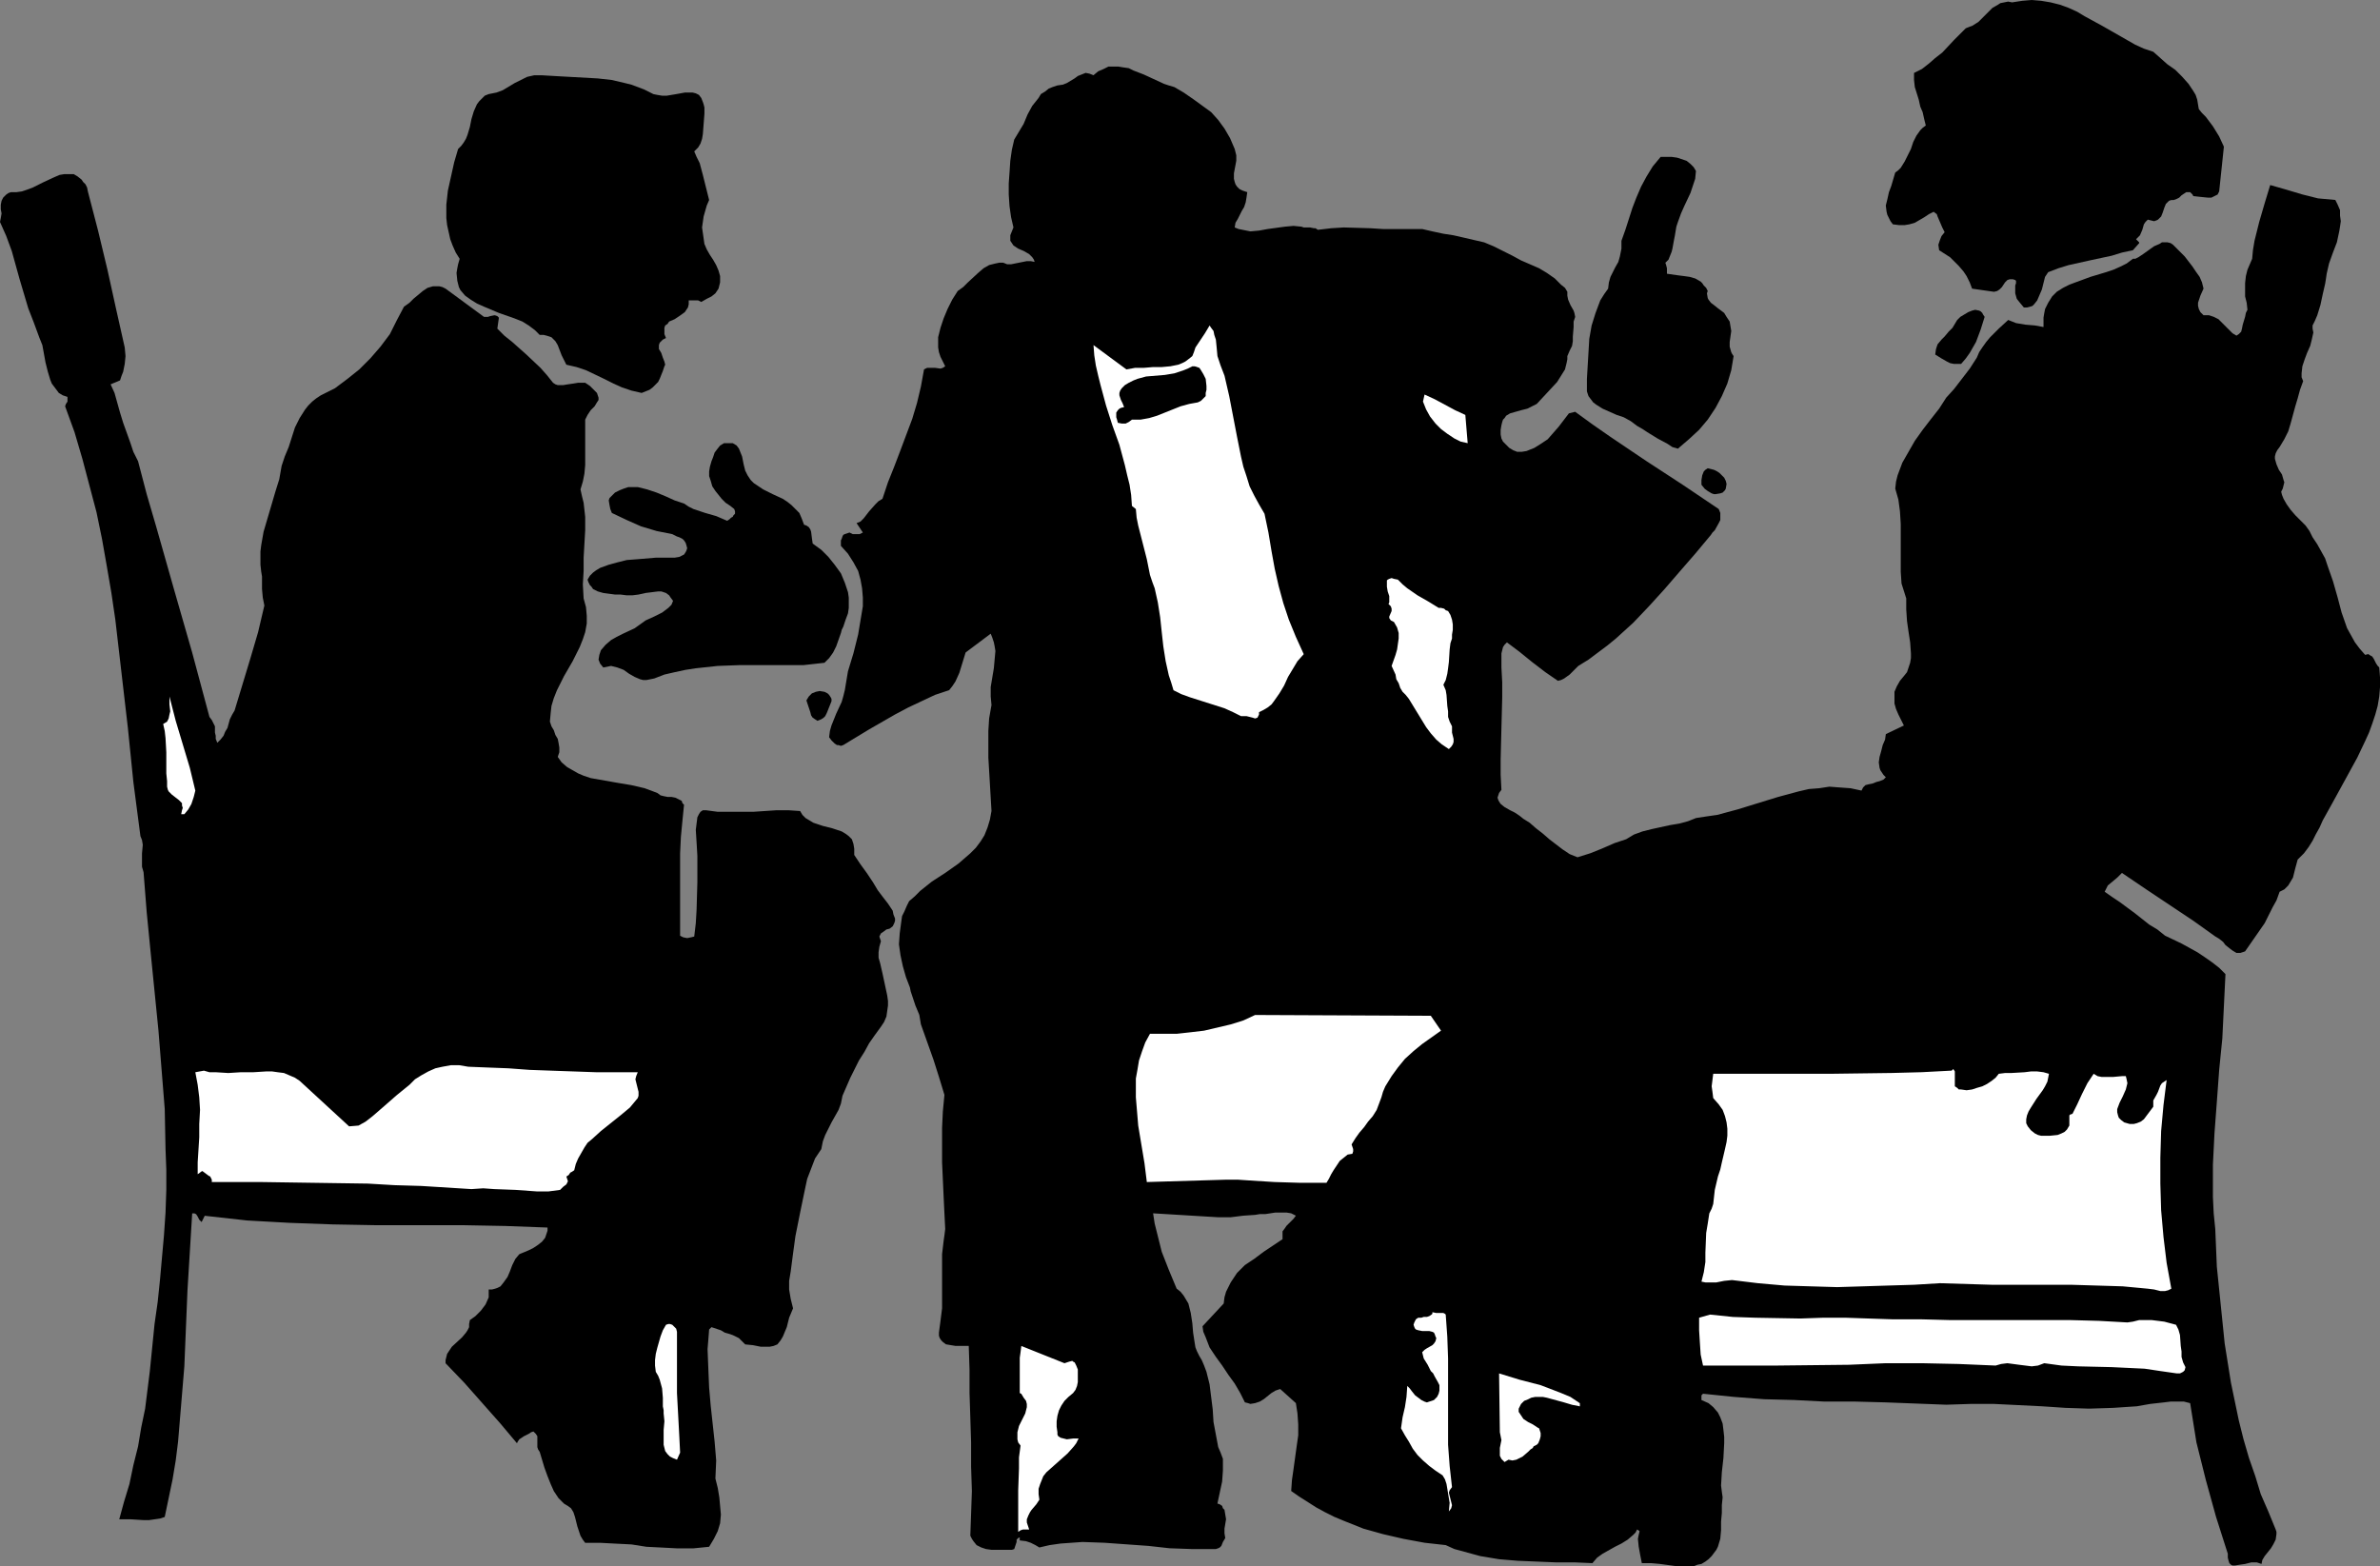 <?xml version="1.0" encoding="UTF-8" standalone="no"?>
<svg
   version="1.0"
   width="129.724mm"
   height="85.378mm"
   id="svg22"
   sodipodi:docname="Men Talking.wmf"
   xmlns:inkscape="http://www.inkscape.org/namespaces/inkscape"
   xmlns:sodipodi="http://sodipodi.sourceforge.net/DTD/sodipodi-0.dtd"
   xmlns="http://www.w3.org/2000/svg"
   xmlns:svg="http://www.w3.org/2000/svg">
  <rect width="100%" height="100%" fill="#808080" stroke="none"/>
  <sodipodi:namedview
     id="namedview22"
     pagecolor="#ffffff"
     bordercolor="#000000"
     borderopacity="0.25"
     inkscape:showpageshadow="2"
     inkscape:pageopacity="0.0"
     inkscape:pagecheckerboard="0"
     inkscape:deskcolor="#d1d1d1"
     inkscape:document-units="mm" />
  <defs
     id="defs1">
    <pattern
       id="WMFhbasepattern"
       patternUnits="userSpaceOnUse"
       width="6"
       height="6"
       x="0"
       y="0" />
  </defs>
  <path
     style="fill:#000000;fill-opacity:1;fill-rule:evenodd;stroke:none"
     d="m 443.591,10.665 2.909,2.585 1.616,1.131 1.454,1.454 1.293,1.454 0.97,1.454 0.485,0.808 0.323,0.97 0.162,0.97 0.162,0.97 0.646,0.808 0.808,0.808 1.454,1.939 1.293,2.101 0.97,2.101 -0.97,9.21 -0.323,0.646 -0.646,0.323 -0.646,0.323 h -0.646 l -1.616,-0.162 -1.454,-0.162 -0.162,-0.323 -0.323,-0.323 -0.162,-0.162 h -0.323 -0.485 l -0.485,0.323 -0.485,0.323 -0.485,0.485 -0.646,0.323 -0.485,0.162 h -0.485 l -0.485,0.162 -0.323,0.323 -0.323,0.323 -0.323,0.808 -0.162,0.485 -0.162,0.485 -0.323,0.808 -0.323,0.323 -0.323,0.323 -0.323,0.162 -0.485,0.162 -0.646,-0.162 -0.646,-0.162 -0.485,0.485 -0.323,0.485 -0.323,1.131 -0.485,1.131 -0.323,0.323 -0.485,0.485 0.162,0.162 0.323,0.323 0.162,0.162 v 0.162 l -1.293,1.454 -2.262,0.485 -2.101,0.646 -4.525,0.97 -4.363,0.97 -2.101,0.646 -2.101,0.808 -0.646,0.97 -0.323,1.293 -0.323,1.293 -0.485,1.131 -0.485,1.131 -0.646,0.808 -0.323,0.323 -0.485,0.162 -0.646,0.162 h -0.646 l -0.808,-0.97 -0.646,-0.808 -0.323,-1.131 v -0.97 -0.323 -0.323 l 0.162,-0.485 v -0.323 -0.162 l -0.162,-0.162 -0.485,-0.162 h -0.646 l -0.485,0.162 -0.485,0.485 -0.646,0.97 -0.485,0.485 -0.485,0.323 -0.646,0.162 -4.525,-0.646 -0.485,-1.293 -0.646,-1.293 -0.646,-0.97 -0.97,-1.131 -0.808,-0.808 -0.97,-0.97 -2.262,-1.454 -0.162,-1.131 0.323,-0.97 0.323,-0.808 0.646,-0.808 -0.485,-0.97 -0.485,-1.131 -0.485,-1.131 -0.162,-0.485 -0.646,-0.485 -0.97,0.485 -0.97,0.646 -1.939,1.131 -1.131,0.323 -0.97,0.162 h -1.131 l -1.293,-0.162 -0.485,-0.646 -0.323,-0.646 -0.323,-0.646 -0.162,-0.646 -0.162,-1.293 0.323,-1.293 0.323,-1.454 0.485,-1.293 0.808,-2.747 0.646,-0.485 0.485,-0.485 0.808,-1.293 0.646,-1.293 0.646,-1.293 0.485,-1.454 0.646,-1.293 0.808,-1.131 0.485,-0.485 0.646,-0.485 -0.323,-1.293 -0.323,-1.454 -0.485,-1.131 -0.323,-1.454 -0.808,-2.585 -0.162,-1.454 v -1.454 l 1.616,-0.808 1.454,-1.131 1.293,-1.131 1.454,-1.131 2.424,-2.585 2.424,-2.424 0.808,-0.323 0.485,-0.162 1.293,-0.808 0.97,-0.97 0.97,-0.97 0.97,-0.97 1.131,-0.646 0.485,-0.323 0.808,-0.162 0.808,-0.162 0.808,0.162 2.101,-0.323 L 418.544,0 l 1.939,0.162 1.939,0.323 1.939,0.485 1.778,0.646 1.778,0.808 1.616,0.97 3.555,1.939 3.394,1.939 3.394,1.939 1.778,0.808 z"
     id="path1" />
  <path
     style="fill:#000000;fill-opacity:1;fill-rule:evenodd;stroke:none"
     d="m 241.915,17.936 1.939,1.131 2.101,1.454 1.778,1.293 1.778,1.293 1.454,1.616 1.293,1.777 1.131,1.939 0.485,1.131 0.485,1.131 0.162,0.646 0.162,0.646 v 1.131 l -0.485,2.585 v 1.131 l 0.162,0.646 0.162,0.485 0.323,0.485 0.485,0.485 0.646,0.323 0.97,0.323 -0.162,1.131 -0.162,0.97 -0.323,0.97 -0.485,0.808 -0.808,1.616 -0.485,0.808 -0.162,0.97 0.808,0.323 0.808,0.162 1.616,0.323 1.778,-0.162 1.778,-0.323 3.555,-0.485 1.778,-0.162 1.616,0.162 0.485,0.162 h 0.323 0.97 l 0.808,0.162 h 0.323 l 0.485,0.323 2.747,-0.323 2.586,-0.162 5.494,0.162 2.586,0.162 h 5.333 2.747 l 2.101,0.485 2.262,0.485 2.101,0.323 2.101,0.485 2.101,0.485 2.101,0.485 1.939,0.808 1.939,0.97 1.939,0.97 1.778,0.97 3.717,1.616 1.616,0.97 1.616,1.131 1.293,1.293 0.808,0.646 0.485,0.808 v 0.808 l 0.162,0.808 0.485,1.131 0.646,1.131 0.162,0.485 0.162,0.808 -0.323,0.97 v 1.131 l -0.162,1.939 v 0.97 l -0.162,0.97 -0.485,0.97 -0.485,1.131 v 0.646 l -0.162,0.808 -0.323,1.293 -0.808,1.293 -0.808,1.293 -2.101,2.262 -2.101,2.262 -0.97,0.485 -0.97,0.485 -1.293,0.323 -1.131,0.323 -1.131,0.323 -0.808,0.485 -0.323,0.485 -0.323,0.323 -0.162,0.485 -0.162,0.646 -0.162,0.97 v 0.97 l 0.162,0.808 0.323,0.646 0.646,0.646 0.646,0.646 0.808,0.485 0.808,0.323 h 0.97 l 0.97,-0.162 0.808,-0.323 0.808,-0.323 1.293,-0.808 1.454,-0.97 1.131,-1.293 1.131,-1.293 2.101,-2.747 1.293,-0.323 3.555,2.585 3.717,2.585 7.434,5.009 3.717,2.424 3.717,2.424 7.434,5.009 0.323,0.808 v 0.646 0.808 l -0.323,0.646 -0.808,1.454 -0.485,0.485 -0.323,0.485 -3.232,3.878 -3.232,3.717 -3.07,3.555 -3.232,3.555 -3.232,3.393 -3.555,3.232 -1.778,1.454 -1.939,1.454 -1.939,1.454 -2.101,1.293 -0.808,0.808 -0.97,0.97 -1.131,0.808 -0.646,0.323 -0.646,0.162 -2.586,-1.777 -2.747,-2.101 -2.586,-2.101 -2.586,-1.939 -0.485,0.485 -0.323,0.485 -0.162,0.646 -0.162,0.646 v 1.454 1.454 l 0.162,3.07 v 3.07 l -0.162,6.302 -0.162,6.463 v 3.232 l 0.162,3.07 -0.485,0.646 -0.162,0.485 -0.162,0.485 0.162,0.485 0.162,0.323 0.323,0.485 0.808,0.646 1.131,0.646 0.97,0.485 0.97,0.646 0.808,0.646 1.293,0.808 1.293,1.131 1.454,1.131 1.293,1.131 2.747,2.101 1.454,0.97 1.616,0.646 2.586,-0.808 2.424,-0.97 2.586,-1.131 2.424,-0.808 0.808,-0.485 0.808,-0.485 1.778,-0.646 1.939,-0.485 3.717,-0.808 1.939,-0.323 1.778,-0.485 1.616,-0.646 2.101,-0.323 2.262,-0.323 4.202,-1.131 4.202,-1.293 4.202,-1.293 4.202,-1.131 2.101,-0.485 2.101,-0.162 2.101,-0.323 2.101,0.162 2.262,0.162 2.262,0.485 0.323,-0.646 0.485,-0.485 0.646,-0.162 0.808,-0.162 0.808,-0.323 0.646,-0.162 0.808,-0.323 0.485,-0.485 -0.485,-0.485 -0.323,-0.485 -0.323,-0.485 -0.162,-0.485 -0.162,-1.131 0.162,-1.131 0.323,-1.131 0.323,-1.293 0.485,-1.131 0.162,-1.131 3.717,-1.777 -1.131,-2.262 -0.485,-1.131 -0.323,-1.131 v -1.293 -1.131 l 0.485,-1.131 0.646,-1.131 0.808,-0.97 0.646,-0.808 0.323,-0.97 0.323,-0.97 0.162,-0.97 v -0.97 l -0.162,-2.262 -0.323,-2.101 -0.323,-2.262 -0.162,-2.424 v -2.262 l -0.97,-3.07 -0.162,-2.424 v -2.262 -2.585 -2.424 -2.585 l -0.162,-2.585 -0.323,-2.424 -0.646,-2.262 0.162,-1.454 0.323,-1.293 0.485,-1.293 0.485,-1.293 1.293,-2.262 1.293,-2.262 1.616,-2.262 1.616,-2.101 1.778,-2.262 1.454,-2.262 1.616,-1.777 1.616,-2.101 1.616,-2.101 1.454,-2.262 0.485,-1.131 0.646,-0.97 0.808,-1.131 0.808,-0.97 1.778,-1.777 1.939,-1.777 0.808,0.323 0.808,0.323 1.939,0.323 1.939,0.162 1.778,0.323 v -0.97 -0.97 l 0.162,-0.97 0.162,-0.808 0.646,-1.293 0.808,-1.293 0.97,-0.97 1.293,-0.808 1.293,-0.646 1.293,-0.485 3.07,-1.131 3.232,-0.97 1.454,-0.485 1.454,-0.646 1.293,-0.646 1.293,-0.97 h 0.485 l 0.646,-0.323 0.97,-0.646 1.131,-0.808 1.131,-0.808 1.131,-0.485 0.485,-0.323 h 0.646 0.485 l 0.646,0.162 0.485,0.323 0.646,0.646 0.808,0.808 0.97,0.97 1.616,2.101 0.646,0.97 0.808,1.131 0.485,1.131 0.323,1.293 -0.646,1.454 -0.485,1.454 v 0.646 l 0.162,0.646 0.323,0.646 0.646,0.646 h 0.485 0.646 l 0.97,0.323 0.97,0.485 0.808,0.808 1.454,1.454 0.646,0.646 0.808,0.485 0.485,-0.323 0.485,-0.485 0.162,-0.646 0.162,-0.808 0.485,-1.616 0.162,-0.808 0.323,-0.646 -0.162,-1.454 -0.323,-1.293 v -1.454 -1.293 l 0.162,-1.454 0.323,-1.293 0.485,-1.131 0.485,-1.131 0.162,-1.777 0.323,-1.939 0.485,-1.939 0.485,-1.939 1.131,-3.878 1.131,-3.717 3.394,0.97 3.232,0.97 3.232,0.808 1.778,0.162 1.778,0.162 0.485,0.97 0.485,1.131 v 1.131 l 0.162,1.131 -0.162,1.131 -0.162,0.97 -0.485,2.262 -0.808,2.101 -0.808,2.262 -0.485,2.101 -0.162,1.131 -0.162,0.97 -0.485,2.101 -0.485,2.262 -0.646,2.101 -0.485,1.131 -0.485,0.97 v 0.646 l 0.162,0.808 -0.323,1.454 -0.323,1.293 -0.646,1.454 -0.485,1.293 -0.485,1.454 -0.162,1.454 v 0.808 l 0.323,0.808 -0.646,1.777 -0.485,1.777 -0.485,1.616 -0.485,1.777 -0.485,1.777 -0.485,1.616 -0.808,1.616 -0.97,1.616 -0.485,0.646 -0.323,0.646 -0.162,0.646 v 0.485 l 0.323,1.131 0.485,1.131 0.646,0.97 0.323,1.131 0.162,0.485 -0.162,0.646 -0.162,0.646 -0.323,0.646 0.162,0.646 0.323,0.808 0.646,1.131 0.808,1.131 0.97,1.131 2.101,2.101 0.808,1.131 0.646,1.293 0.97,1.454 0.808,1.454 0.808,1.454 0.485,1.454 1.131,3.232 0.97,3.393 0.808,3.07 1.131,3.232 0.808,1.454 0.808,1.454 0.97,1.293 1.131,1.293 0.646,-0.162 0.485,0.323 0.323,0.162 0.323,0.485 0.485,0.97 0.323,0.485 0.323,0.323 0.162,2.101 v 1.939 l -0.162,1.939 -0.323,1.939 -0.485,1.777 -0.646,1.939 -0.646,1.777 -0.808,1.777 -1.616,3.393 -3.717,6.787 -1.778,3.232 -0.808,1.454 -0.808,1.454 -0.646,1.454 -0.808,1.454 -0.646,1.293 -0.808,1.293 -0.97,1.293 -1.293,1.293 -0.485,1.777 -0.485,1.939 -0.485,0.808 -0.485,0.808 -0.808,0.808 -0.97,0.485 -0.646,1.777 -0.808,1.454 -0.808,1.616 -0.808,1.616 -4.04,5.817 -0.485,0.162 -0.485,0.162 h -0.485 -0.323 l -0.808,-0.485 -0.646,-0.485 -0.808,-0.646 -0.485,-0.646 -0.808,-0.646 -0.808,-0.485 -4.525,-3.232 -4.848,-3.232 -4.848,-3.232 -5.01,-3.393 -0.97,0.97 -1.939,1.616 -0.323,0.646 -0.323,0.646 1.616,1.131 1.454,0.97 3.07,2.262 3.07,2.424 1.616,0.97 1.616,1.293 3.394,1.616 3.232,1.777 1.454,0.97 1.616,1.131 1.454,1.131 1.293,1.293 -0.323,6.625 -0.323,6.625 -0.646,6.463 -0.485,6.625 -0.485,6.463 -0.323,6.463 v 3.393 3.232 l 0.162,3.393 0.323,3.232 0.323,7.756 0.808,7.918 0.808,7.918 0.646,4.04 0.646,4.04 0.808,3.878 0.808,3.878 0.97,3.878 1.131,3.878 1.293,3.717 1.131,3.717 1.616,3.717 1.454,3.555 0.162,0.485 v 0.485 l -0.162,1.131 -0.485,0.97 -0.485,0.808 -1.293,1.616 -0.485,0.808 -0.162,0.808 -0.485,-0.162 -0.485,-0.162 h -1.131 l -1.293,0.323 -1.131,0.162 -0.97,0.162 h -0.485 l -0.323,-0.162 -0.323,-0.323 -0.162,-0.485 -0.162,-0.646 v -0.808 l -2.424,-7.595 -2.101,-7.595 -0.97,-3.878 -0.97,-3.878 -0.646,-4.04 -0.646,-4.04 -1.293,-0.323 h -1.293 -1.454 l -1.293,0.162 -2.909,0.323 -2.747,0.485 -4.848,0.323 -5.01,0.162 -4.848,-0.162 -4.848,-0.323 -9.858,-0.485 h -4.848 l -5.01,0.162 -12.605,-0.485 -6.141,-0.162 h -6.302 l -6.302,-0.323 -6.141,-0.162 -6.302,-0.485 -6.302,-0.646 -0.323,0.323 v 0.323 0.323 0.323 l 1.454,0.646 0.97,0.808 0.97,1.131 0.485,0.97 0.485,1.293 0.162,1.293 0.162,1.454 v 1.293 l -0.162,3.07 -0.162,1.454 -0.162,1.454 -0.162,2.747 0.162,1.293 0.162,1.131 -0.162,1.616 v 1.616 l -0.162,1.777 v 1.777 l -0.162,1.777 -0.485,1.616 -0.323,0.646 -0.485,0.646 -0.485,0.646 -0.646,0.646 -0.646,0.485 -0.808,0.485 -0.808,0.162 -0.808,0.323 h -1.616 -1.778 l -3.555,-0.485 -1.778,-0.162 h -1.939 l -0.323,-1.616 -0.323,-1.777 -0.162,-1.616 0.162,-0.808 0.162,-0.646 v -0.162 l -0.485,-0.323 -0.323,0.646 -0.485,0.485 -1.131,0.97 -1.293,0.808 -1.293,0.646 -2.586,1.454 -1.131,0.808 -0.97,1.131 -3.717,-0.162 h -3.878 l -3.878,-0.162 -3.878,-0.162 -3.878,-0.323 -3.878,-0.646 -1.778,-0.485 -1.778,-0.485 -1.778,-0.485 -1.778,-0.808 -4.363,-0.485 -4.363,-0.808 -4.202,-0.97 -4.04,-1.131 -4.04,-1.616 -1.939,-0.808 -1.939,-0.97 -1.778,-0.97 -1.778,-1.131 -1.778,-1.131 -1.616,-1.131 0.162,-2.262 0.323,-2.262 0.646,-4.686 0.323,-2.262 v -2.262 l -0.162,-2.262 -0.323,-2.101 -3.232,-2.909 -0.97,0.323 -0.808,0.485 -1.616,1.293 -0.808,0.485 -0.97,0.323 -0.97,0.162 -0.485,-0.162 -0.646,-0.162 -0.97,-1.939 -1.131,-1.939 -1.293,-1.777 -1.293,-1.939 -1.293,-1.777 -1.293,-1.939 -0.808,-2.101 -0.485,-1.131 -0.162,-1.131 4.363,-4.686 0.162,-1.293 0.323,-1.131 0.485,-0.97 0.485,-0.97 1.293,-1.939 1.616,-1.616 1.939,-1.293 1.939,-1.454 3.878,-2.585 v -0.97 -0.646 l 0.485,-0.646 0.323,-0.485 0.97,-0.97 0.485,-0.485 0.485,-0.646 -0.97,-0.485 -0.97,-0.162 h -1.131 -1.131 l -2.101,0.323 h -1.131 l -0.97,0.162 -2.424,0.162 -2.586,0.323 h -2.586 l -2.747,-0.162 -5.333,-0.323 -5.333,-0.323 0.323,2.101 0.485,1.939 0.485,1.939 0.485,1.939 1.454,3.716 1.616,3.878 0.808,0.646 0.646,0.808 0.485,0.808 0.485,0.808 0.485,1.939 0.323,2.101 0.162,1.939 0.323,2.101 0.162,0.97 0.323,0.808 0.485,0.97 0.485,0.808 0.485,1.131 0.485,1.293 0.646,2.585 0.323,2.585 0.323,2.585 0.162,2.585 0.485,2.585 0.485,2.585 0.485,1.131 0.485,1.293 v 1.131 1.293 l -0.162,2.262 -0.485,2.262 -0.485,2.262 0.485,0.162 0.485,0.323 0.162,0.485 0.323,0.323 0.162,0.97 0.162,0.97 -0.162,0.97 -0.162,0.97 v 0.97 l 0.162,0.97 -0.485,0.808 -0.323,0.808 -0.323,0.323 -0.323,0.162 -0.485,0.162 h -0.485 -2.262 -2.262 l -4.525,-0.162 -4.363,-0.485 -2.262,-0.162 -2.262,-0.162 -4.525,-0.323 -4.525,-0.162 -2.262,0.162 -2.262,0.162 -2.262,0.323 -2.101,0.485 -0.808,-0.485 -0.97,-0.485 -0.97,-0.323 -1.293,-0.162 v -0.646 l -0.323,0.162 -0.323,0.323 v 0.485 l -0.162,0.485 -0.162,0.485 -0.162,0.485 -0.485,0.162 h -0.323 -0.323 -2.424 -1.131 l -1.131,-0.162 -0.97,-0.323 -0.97,-0.485 -0.646,-0.808 -0.323,-0.485 -0.323,-0.646 0.162,-4.524 0.162,-4.686 -0.162,-5.009 v -5.009 l -0.162,-5.171 -0.162,-5.009 v -4.848 l -0.162,-4.848 h -0.808 -1.939 l -0.97,-0.162 -0.97,-0.162 -0.646,-0.485 -0.323,-0.323 -0.323,-0.485 -0.162,-0.485 v -0.646 l 0.323,-2.424 0.323,-2.585 v -2.909 -2.747 -2.747 -2.747 l 0.323,-2.747 0.162,-1.131 0.162,-1.293 -0.162,-3.232 -0.162,-3.393 -0.323,-7.11 v -3.555 -3.555 l 0.162,-3.393 0.323,-3.393 -1.131,-3.717 -1.131,-3.555 -2.586,-7.271 -0.162,-0.97 -0.162,-0.97 -0.808,-1.939 -0.646,-1.939 -0.323,-0.97 -0.162,-0.808 -0.808,-2.101 -0.646,-2.262 -0.485,-2.262 -0.323,-2.262 0.162,-2.262 0.323,-2.424 0.162,-1.131 0.485,-0.97 0.485,-1.131 0.485,-0.97 1.131,-0.97 1.131,-1.131 2.424,-1.939 2.747,-1.777 2.747,-1.939 2.424,-2.101 1.131,-1.131 0.97,-1.293 0.808,-1.293 0.646,-1.616 0.485,-1.616 0.323,-1.777 -0.323,-5.494 -0.323,-5.494 v -2.747 -2.747 l 0.162,-2.585 0.485,-2.747 -0.162,-1.777 v -1.939 l 0.646,-3.878 0.162,-1.777 0.162,-1.777 -0.162,-0.97 -0.162,-0.808 -0.323,-0.97 -0.323,-0.808 -5.171,3.878 -0.646,2.101 -0.646,2.101 -0.808,1.777 -0.646,0.97 -0.646,0.808 -2.909,0.97 -2.747,1.293 -2.747,1.293 -2.747,1.454 -5.333,3.07 -5.333,3.232 -0.485,0.162 -0.485,-0.162 h -0.323 l -0.485,-0.323 -0.646,-0.646 -0.485,-0.646 0.162,-1.293 0.323,-1.131 0.97,-2.424 1.131,-2.424 0.323,-1.131 0.323,-1.293 0.323,-1.939 0.323,-1.939 1.131,-3.717 0.97,-3.878 0.323,-1.939 0.323,-1.939 0.323,-1.939 v -1.777 l -0.162,-1.939 -0.323,-1.777 -0.485,-1.777 -0.97,-1.777 -1.131,-1.777 -1.454,-1.616 v -0.646 -0.485 l 0.162,-0.323 0.162,-0.485 0.162,-0.323 0.323,-0.162 0.485,-0.162 0.485,-0.162 0.646,0.323 h 0.808 0.646 l 0.646,-0.323 -1.293,-1.939 0.808,-0.323 0.646,-0.646 1.131,-1.454 1.293,-1.454 0.646,-0.646 0.808,-0.485 1.131,-3.393 1.293,-3.232 1.293,-3.393 2.424,-6.463 0.97,-3.232 0.808,-3.393 0.646,-3.555 0.646,-0.323 h 0.485 1.131 l 1.131,0.162 0.485,-0.162 0.485,-0.323 -0.485,-0.97 -0.485,-0.97 -0.323,-0.97 -0.162,-0.97 v -1.131 -0.97 l 0.485,-1.939 0.646,-1.939 0.808,-1.939 0.97,-1.939 1.131,-1.777 1.131,-0.808 0.97,-0.97 2.101,-1.939 1.131,-0.97 1.131,-0.646 0.646,-0.162 0.646,-0.162 0.808,-0.162 h 0.808 l 0.808,0.323 h 0.808 l 1.616,-0.323 1.616,-0.323 h 0.808 l 0.808,0.162 -0.162,-0.485 -0.323,-0.485 -0.323,-0.323 -0.323,-0.323 -1.131,-0.646 -1.131,-0.485 -0.97,-0.646 -0.323,-0.485 -0.323,-0.485 v -0.485 -0.646 l 0.323,-0.808 0.323,-0.808 -0.485,-2.101 -0.323,-2.262 -0.162,-2.424 v -2.262 l 0.162,-2.262 0.162,-2.424 0.323,-2.262 0.485,-2.101 0.97,-1.616 0.97,-1.616 0.808,-1.939 0.97,-1.777 1.293,-1.616 0.485,-0.808 0.808,-0.485 0.808,-0.646 0.808,-0.323 0.97,-0.323 1.131,-0.162 0.808,-0.323 0.808,-0.485 0.808,-0.485 0.646,-0.485 0.808,-0.323 0.808,-0.323 0.808,0.162 0.808,0.323 0.97,-0.808 1.131,-0.485 0.97,-0.485 h 0.97 1.131 l 0.97,0.162 1.131,0.162 0.97,0.485 2.101,0.808 2.101,0.97 2.101,0.97 0.97,0.323 z"
     id="path2" />
  <path
     style="fill:#000000;fill-opacity:1;fill-rule:evenodd;stroke:none"
     d="m 133.966,19.067 0.646,0.323 0.808,0.162 0.97,0.162 h 0.97 l 1.939,-0.323 1.778,-0.323 h 0.808 0.808 l 0.646,0.162 0.646,0.323 0.485,0.646 0.323,0.808 0.162,0.485 0.162,0.646 v 1.293 l -0.323,4.201 -0.162,0.97 -0.323,0.97 -0.485,0.808 -0.808,0.808 0.485,1.131 0.646,1.293 0.646,2.424 0.646,2.585 0.646,2.585 -0.485,1.131 -0.323,1.131 -0.323,1.131 -0.162,1.131 -0.162,1.131 0.162,1.131 0.162,1.131 0.162,1.131 0.485,1.131 0.646,1.131 0.323,0.485 0.323,0.485 0.646,1.131 0.485,1.131 0.323,1.131 v 1.293 l -0.162,0.646 -0.162,0.646 -0.323,0.485 -0.323,0.485 -0.808,0.646 -0.97,0.485 -1.131,0.646 -0.646,-0.323 h -0.485 -1.454 v 0.808 l -0.162,0.646 -0.323,0.485 -0.323,0.485 -1.131,0.808 -0.97,0.646 -1.131,0.485 -0.323,0.485 -0.485,0.323 -0.162,0.485 v 0.646 0.646 l 0.323,0.808 -0.646,0.323 -0.323,0.323 -0.323,0.323 -0.162,0.485 v 0.323 0.485 l 0.485,0.808 0.323,0.97 0.323,0.808 0.162,0.646 -0.162,0.323 -0.162,0.485 -0.162,0.485 -0.323,0.808 -0.323,0.808 -0.323,0.646 -0.646,0.646 -0.485,0.485 -0.646,0.485 -0.808,0.323 -0.808,0.323 -2.101,-0.485 -1.939,-0.646 -1.778,-0.808 -1.939,-0.97 -3.717,-1.777 -1.939,-0.646 -2.101,-0.485 -0.485,-0.97 -0.485,-0.97 -0.808,-2.101 -0.485,-0.808 -0.808,-0.808 -0.485,-0.162 -0.485,-0.162 -0.646,-0.162 h -0.808 l -0.97,-0.97 -1.293,-0.97 -1.293,-0.808 -1.616,-0.646 -3.232,-1.131 -3.07,-1.293 -1.454,-0.646 -1.293,-0.808 -1.131,-0.808 -0.97,-1.131 -0.323,-0.646 -0.162,-0.646 -0.162,-0.646 -0.162,-1.616 0.162,-0.97 0.162,-0.808 0.323,-1.131 -0.808,-1.293 -0.646,-1.454 -0.485,-1.293 -0.323,-1.454 -0.323,-1.454 -0.162,-1.454 v -2.747 l 0.323,-2.909 0.646,-2.909 0.646,-2.909 0.808,-2.747 0.646,-0.646 0.485,-0.646 0.485,-0.808 0.323,-0.808 0.485,-1.616 0.323,-1.616 0.485,-1.616 0.646,-1.454 0.485,-0.646 0.485,-0.485 0.646,-0.646 0.808,-0.323 0.808,-0.162 0.808,-0.162 1.293,-0.485 2.424,-1.454 1.293,-0.646 1.293,-0.646 1.454,-0.323 h 0.808 0.808 l 2.747,0.162 2.909,0.162 5.818,0.323 2.909,0.323 2.747,0.646 1.293,0.323 1.293,0.485 1.293,0.485 z"
     id="path3" />
  <path
     style="fill:#000000;fill-opacity:1;fill-rule:evenodd;stroke:none"
     d="m 349.379,35.226 -0.162,1.616 -0.485,1.454 -0.485,1.454 -1.293,2.747 -0.646,1.454 -0.646,1.777 -0.323,0.97 -0.162,0.97 -0.162,0.97 -0.162,0.808 -0.323,1.777 -0.162,0.646 -0.323,0.808 -0.323,0.808 -0.646,0.646 0.162,0.485 0.162,0.646 v 1.131 l 1.131,0.162 1.131,0.162 1.293,0.162 1.131,0.162 1.131,0.323 1.131,0.646 0.323,0.323 0.323,0.485 0.485,0.485 0.323,0.646 -0.162,0.485 0.162,0.97 0.162,0.323 0.485,0.646 0.646,0.485 0.808,0.646 0.646,0.485 0.646,0.485 0.485,0.808 0.323,0.485 0.323,0.485 0.162,0.97 0.162,0.97 -0.162,1.131 -0.162,1.131 V 71.422 l 0.323,1.131 0.162,0.323 0.323,0.485 -0.485,2.909 -0.808,2.747 -1.131,2.585 -1.293,2.424 -1.616,2.424 -1.778,2.101 -2.101,1.939 -2.262,1.939 -1.131,-0.323 -0.97,-0.646 -2.101,-1.131 -2.101,-1.293 -0.97,-0.646 -1.131,-0.646 -0.646,-0.485 -0.646,-0.485 -1.454,-0.808 -1.454,-0.485 -1.454,-0.646 -1.454,-0.646 -1.293,-0.808 -0.646,-0.485 -0.485,-0.646 -0.485,-0.646 -0.323,-0.97 v -2.585 l 0.162,-2.747 0.162,-2.747 0.162,-2.747 0.485,-2.747 0.808,-2.585 0.485,-1.293 0.485,-1.293 0.808,-1.293 0.808,-1.131 0.162,-1.293 0.323,-1.131 0.485,-0.97 0.485,-0.97 0.646,-1.131 0.323,-1.131 0.323,-1.616 v -0.646 -0.97 l 0.808,-2.262 1.454,-4.524 0.808,-2.101 0.97,-2.262 1.131,-2.101 1.293,-2.101 1.616,-1.939 h 1.131 1.131 l 1.131,0.162 0.97,0.323 0.97,0.323 0.808,0.646 0.646,0.646 z"
     id="path4" />
  <path
     style="fill:#000000;fill-opacity:1;fill-rule:evenodd;stroke:none"
     d="m 18.099,39.427 2.101,8.079 1.939,8.079 1.778,8.079 1.778,7.918 0.162,1.777 -0.162,1.616 -0.323,1.616 -0.323,0.808 -0.323,0.97 -1.939,0.808 0.808,1.777 1.131,4.04 0.646,2.101 1.454,4.04 0.646,1.939 0.97,1.939 1.778,6.787 1.939,6.625 3.717,13.089 3.717,12.927 1.778,6.625 1.778,6.625 0.485,0.646 0.323,0.646 0.323,0.646 v 1.293 l 0.162,0.646 v 0.646 l 0.323,0.808 0.646,-0.646 0.646,-0.808 0.323,-0.808 0.485,-0.808 0.485,-1.777 0.485,-0.97 0.485,-0.808 3.232,-10.665 1.616,-5.494 1.293,-5.494 -0.162,-0.808 -0.162,-0.808 -0.162,-1.777 v -1.777 -0.808 l -0.162,-0.97 -0.162,-1.454 v -1.293 -1.454 l 0.162,-1.293 0.485,-2.747 0.808,-2.747 0.808,-2.747 0.808,-2.747 0.808,-2.585 0.485,-2.747 0.646,-1.939 0.808,-1.939 1.293,-4.04 0.97,-1.939 1.131,-1.777 0.646,-0.808 0.808,-0.808 0.808,-0.646 0.97,-0.646 2.909,-1.454 2.586,-1.939 2.424,-1.939 2.262,-2.262 2.101,-2.424 1.939,-2.585 1.454,-2.909 1.454,-2.747 1.131,-0.808 0.808,-0.808 1.939,-1.616 0.97,-0.646 1.131,-0.323 h 0.646 0.646 l 0.646,0.162 0.646,0.323 7.918,5.817 h 0.485 0.323 l 0.485,-0.162 0.808,-0.162 h 0.162 l 0.485,0.162 0.323,0.323 -0.323,2.262 1.454,1.454 1.616,1.293 2.909,2.585 2.909,2.747 1.293,1.454 1.293,1.616 0.485,0.323 0.485,0.162 h 1.131 l 0.97,-0.162 1.131,-0.162 0.97,-0.162 h 0.97 0.485 l 0.485,0.323 0.485,0.323 0.485,0.485 0.485,0.485 0.485,0.485 0.162,0.485 0.162,0.485 v 0.485 l -0.323,0.485 -0.485,0.808 -0.808,0.808 -0.646,0.97 -0.485,0.97 v 0.485 0.646 3.232 3.393 1.616 l -0.162,1.777 -0.323,1.616 -0.485,1.616 0.323,1.454 0.323,1.293 0.323,2.909 v 2.747 l -0.323,5.656 v 2.747 l -0.162,2.747 0.162,2.909 0.485,1.777 0.162,1.777 v 1.616 l -0.323,1.777 -0.485,1.454 -0.646,1.616 -1.454,2.909 -1.778,3.07 -1.454,2.909 -0.646,1.616 -0.485,1.616 -0.162,1.454 -0.162,1.777 0.323,0.97 0.485,0.808 0.323,0.97 0.485,0.808 0.162,0.808 0.162,0.97 v 0.97 l -0.323,0.97 0.808,1.131 1.131,0.97 1.131,0.646 1.131,0.646 1.131,0.485 1.454,0.485 2.747,0.485 2.747,0.485 2.909,0.485 2.747,0.646 1.293,0.485 1.293,0.485 0.646,0.485 0.646,0.162 0.808,0.162 h 0.808 l 0.808,0.162 0.646,0.323 0.646,0.323 0.162,0.485 0.323,0.323 -0.323,3.232 -0.323,3.393 -0.162,3.393 v 3.232 6.948 6.787 l 0.646,0.323 0.808,0.162 0.808,-0.162 0.646,-0.162 0.323,-2.747 0.162,-2.747 0.162,-5.656 v -2.747 -2.747 l -0.162,-2.747 -0.162,-2.585 0.162,-1.293 0.162,-1.293 0.323,-0.646 0.323,-0.485 0.485,-0.323 h 0.646 l 2.424,0.323 h 2.424 4.848 l 4.848,-0.323 h 2.424 l 2.424,0.162 0.485,0.808 0.646,0.646 0.808,0.485 0.808,0.485 1.939,0.646 1.939,0.485 1.939,0.646 0.808,0.485 0.646,0.485 0.646,0.646 0.323,0.97 0.162,0.97 v 1.293 l 1.293,1.939 1.293,1.777 1.293,1.939 0.485,0.808 0.485,0.808 0.97,1.293 1.131,1.454 0.97,1.454 0.162,0.808 0.323,0.808 v 0.485 l -0.162,0.485 -0.162,0.323 -0.162,0.323 -0.646,0.485 -0.646,0.162 -0.646,0.485 -0.485,0.323 -0.162,0.323 -0.162,0.323 0.162,0.485 0.162,0.485 -0.323,1.131 -0.162,1.131 v 1.131 l 0.323,1.131 0.485,2.101 0.485,2.262 0.485,2.262 0.162,1.131 v 0.97 l -0.162,1.131 -0.162,1.131 -0.485,1.131 -0.646,0.97 -1.293,1.777 -1.131,1.616 -0.97,1.777 -1.131,1.777 -1.778,3.555 -1.616,3.717 -0.323,1.616 -0.485,1.293 -1.454,2.585 -1.293,2.585 -0.485,1.293 -0.323,1.616 -1.293,1.939 -0.808,2.101 -0.808,2.101 -0.485,2.262 -0.97,4.686 -0.485,2.424 -0.485,2.424 -0.485,3.555 -0.485,3.717 -0.323,1.939 v 1.777 l 0.323,1.939 0.485,1.939 -0.808,1.939 -0.485,1.939 -0.808,1.939 -0.485,0.808 -0.646,0.808 -0.808,0.323 -0.808,0.162 h -0.808 -0.97 l -0.808,-0.162 -0.808,-0.162 -1.616,-0.162 -0.646,-0.646 -0.646,-0.646 -0.97,-0.485 -0.808,-0.323 -1.131,-0.323 -0.808,-0.485 -1.939,-0.646 -0.485,0.485 -0.162,2.101 -0.162,1.939 0.162,4.04 0.162,3.878 0.323,3.717 0.808,7.433 0.323,3.878 -0.162,3.716 0.485,1.939 0.323,1.939 0.162,1.777 0.162,1.777 -0.162,1.777 -0.485,1.616 -0.808,1.616 -0.485,0.808 -0.485,0.808 -3.232,0.323 h -3.394 l -3.07,-0.162 -3.232,-0.162 -3.07,-0.485 -3.232,-0.162 -3.07,-0.162 h -3.232 l -0.485,-0.646 -0.485,-0.808 -0.646,-1.939 -0.485,-1.939 -0.323,-0.97 -0.485,-0.808 -0.646,-0.485 -0.808,-0.485 -1.131,-1.131 -0.97,-1.454 -0.646,-1.454 -0.646,-1.616 -0.646,-1.777 -0.97,-3.232 -0.323,-0.485 -0.162,-0.485 v -1.616 -0.646 l -0.323,-0.485 -0.485,-0.485 -0.485,0.162 -0.485,0.323 -0.97,0.485 -0.97,0.646 -0.323,0.485 -0.162,0.323 -3.394,-4.04 -3.717,-4.201 -3.717,-4.201 -3.878,-4.04 v -0.646 l 0.162,-0.646 0.162,-0.646 0.323,-0.485 0.646,-0.97 2.101,-1.939 0.808,-0.97 0.323,-0.485 0.323,-0.646 v -0.646 l 0.162,-0.808 1.131,-0.808 1.131,-1.131 0.97,-1.293 0.646,-1.454 v -1.616 h 0.646 l 0.646,-0.162 0.485,-0.162 0.646,-0.323 0.646,-0.808 0.808,-1.131 0.485,-1.131 0.485,-1.293 0.646,-1.293 0.808,-0.97 1.939,-0.808 0.97,-0.485 0.97,-0.646 0.808,-0.646 0.646,-0.808 0.323,-0.97 0.162,-0.485 v -0.646 l -8.726,-0.323 -8.726,-0.162 h -8.888 -9.05 l -8.888,-0.162 -8.888,-0.323 -8.726,-0.485 -4.363,-0.485 -4.363,-0.485 -0.646,1.293 -0.485,-0.485 -0.162,-0.323 -0.162,-0.323 -0.323,-0.485 -0.323,-0.162 h -0.485 l -0.485,7.918 -0.485,7.918 -0.646,15.674 -0.646,7.756 -0.646,7.756 -0.485,3.878 -0.646,3.878 -0.808,3.878 -0.808,3.878 -0.97,0.323 -1.131,0.162 -1.131,0.162 h -1.131 l -2.586,-0.162 h -1.293 -1.131 l 0.97,-3.555 1.131,-3.716 0.808,-3.878 0.97,-3.878 0.646,-3.878 0.808,-3.878 0.485,-3.878 0.485,-3.878 0.485,-4.848 0.485,-4.848 0.646,-4.524 0.485,-4.686 0.808,-9.049 0.323,-4.686 0.162,-4.686 v -4.201 l -0.162,-4.201 -0.162,-8.241 -0.646,-8.079 -0.646,-8.079 -0.808,-8.079 -0.808,-8.079 -0.808,-8.241 -0.646,-8.241 -0.323,-1.131 v -0.97 -1.777 l 0.162,-1.777 -0.162,-0.97 -0.323,-0.808 -1.454,-11.15 -1.131,-11.15 -1.293,-11.15 -1.293,-11.15 -0.808,-5.494 -0.97,-5.656 -0.97,-5.494 -1.131,-5.494 -1.454,-5.494 -1.454,-5.494 -1.616,-5.494 -1.939,-5.332 0.162,-0.485 0.323,-0.485 v -0.485 -0.485 l -0.97,-0.323 -0.808,-0.485 -0.485,-0.646 -0.485,-0.646 -0.485,-0.646 -0.323,-0.808 L 9.858,76.592 9.373,74.653 9.05,72.876 8.726,71.098 8.08,69.483 6.949,66.412 5.818,63.504 4.04,57.525 2.424,51.708 1.293,48.638 0,45.729 0.162,44.921 0.323,43.952 0.162,43.144 V 42.174 L 0.323,41.366 0.646,40.72 0.97,40.397 1.293,40.074 1.778,39.75 2.262,39.589 h 1.131 l 1.131,-0.162 0.97,-0.323 1.293,-0.485 2.262,-1.131 2.101,-0.97 1.131,-0.485 0.97,-0.162 h 0.97 0.97 l 0.808,0.485 0.808,0.646 0.323,0.485 0.485,0.485 0.323,0.646 z"
     id="path5" />
  <path
     style="fill:#000000;fill-opacity:1;fill-rule:evenodd;stroke:none"
     d="m 408.848,65.281 -0.808,2.585 -0.97,2.585 -1.293,2.262 -0.808,1.131 -0.97,1.131 h -0.808 -0.646 l -0.808,-0.162 -0.646,-0.323 -1.131,-0.646 -1.293,-0.808 0.162,-1.131 0.323,-0.97 0.808,-0.97 0.646,-0.646 0.808,-0.97 0.808,-0.808 0.485,-0.808 0.485,-0.808 0.646,-0.646 0.808,-0.485 0.808,-0.485 0.808,-0.323 0.646,-0.162 0.808,0.162 0.323,0.162 0.323,0.323 0.162,0.323 z"
     id="path6" />
  <path
     style="fill:#ffffff;fill-opacity:1;fill-rule:evenodd;stroke:none"
     d="m 250.803,73.361 0.646,1.939 0.808,2.101 0.97,4.201 0.808,4.201 0.808,4.201 0.808,4.04 0.485,2.101 0.646,1.939 0.646,2.101 0.97,1.939 0.97,1.777 1.131,1.939 0.808,3.878 0.646,3.878 0.646,3.555 0.808,3.555 0.97,3.555 1.131,3.393 1.454,3.555 1.616,3.555 -1.293,1.454 -0.97,1.616 -0.97,1.616 -0.808,1.777 -0.97,1.616 -1.131,1.616 -0.485,0.646 -0.808,0.646 -0.808,0.485 -0.97,0.485 v 0.485 l -0.162,0.323 -0.162,0.323 -0.485,0.162 -0.485,-0.162 -1.293,-0.323 h -0.485 -0.646 l -1.616,-0.808 -1.778,-0.808 -3.555,-1.131 -3.555,-1.131 -1.778,-0.646 -1.616,-0.808 -0.485,-1.616 -0.485,-1.454 -0.646,-2.909 -0.485,-3.07 -0.323,-2.909 -0.323,-3.07 -0.485,-3.07 -0.646,-2.909 -0.485,-1.293 -0.485,-1.454 -0.323,-1.616 -0.323,-1.616 -1.778,-6.948 -0.323,-1.616 -0.162,-1.777 -0.808,-0.646 -0.162,-2.262 -0.323,-2.101 -0.485,-1.939 -0.485,-2.101 -1.131,-4.201 -1.454,-4.04 -1.293,-4.04 -1.131,-4.201 -0.485,-1.939 -0.485,-2.101 -0.323,-2.101 -0.162,-2.101 6.787,5.009 1.778,-0.323 h 1.778 l 1.939,-0.162 h 1.778 l 1.778,-0.162 1.616,-0.323 0.808,-0.323 0.646,-0.323 0.646,-0.485 0.808,-0.646 0.323,-0.808 0.323,-0.97 0.97,-1.454 0.97,-1.454 0.97,-1.616 0.323,0.485 0.485,0.646 0.162,0.808 0.323,0.97 0.162,1.616 z"
     id="path7" />
  <path
     style="fill:#000000;fill-opacity:1;fill-rule:evenodd;stroke:none"
     d="m 248.379,78.047 0.162,1.454 v 0.808 l -0.162,0.646 v 0.646 l -0.485,0.485 -0.485,0.485 -0.646,0.323 -1.778,0.323 -1.778,0.485 -3.232,1.293 -1.616,0.646 -1.616,0.485 -1.778,0.323 h -1.778 l -0.646,0.485 -0.646,0.323 h -0.808 l -0.808,-0.162 -0.162,-0.646 -0.162,-0.485 v -0.485 -0.485 l 0.323,-0.485 0.323,-0.323 0.323,-0.162 0.646,-0.162 -0.323,-0.808 -0.323,-0.646 -0.162,-0.485 -0.162,-0.485 v -0.485 l 0.162,-0.485 0.323,-0.485 0.646,-0.646 0.808,-0.485 0.97,-0.485 0.808,-0.323 1.778,-0.485 1.939,-0.162 1.939,-0.162 1.939,-0.323 1.939,-0.646 0.808,-0.323 0.97,-0.485 h 0.485 l 0.485,0.162 0.485,0.162 0.323,0.485 0.485,0.808 z"
     id="path8" />
  <path
     style="fill:#ffffff;fill-opacity:1;fill-rule:evenodd;stroke:none"
     d="m 301.868,85.48 0.485,5.817 -1.454,-0.323 -1.293,-0.646 -1.454,-0.97 -1.293,-0.97 -1.131,-1.131 -1.131,-1.454 -0.808,-1.454 -0.646,-1.616 0.323,-1.454 2.101,0.97 2.101,1.131 2.101,1.131 z"
     id="path9" />
  <path
     style="fill:#000000;fill-opacity:1;fill-rule:evenodd;stroke:none"
     d="m 153.197,95.66 0.323,1.293 0.485,0.97 0.646,0.97 0.646,0.646 0.97,0.646 0.97,0.646 1.939,0.97 2.101,0.97 0.97,0.646 0.808,0.646 0.808,0.808 0.808,0.808 0.485,1.131 0.485,1.293 0.485,0.162 0.485,0.323 0.323,0.485 0.162,0.485 0.162,1.293 0.162,1.131 1.778,1.293 1.454,1.454 1.293,1.616 1.293,1.777 0.808,1.939 0.323,0.97 0.323,0.97 0.162,1.131 v 0.97 1.131 l -0.162,1.131 -0.485,1.293 -0.485,1.454 -0.323,0.646 -0.162,0.646 -0.97,2.747 -0.646,1.293 -0.808,1.131 -0.97,0.97 -4.363,0.485 h -4.363 -8.888 l -4.363,0.162 -4.525,0.485 -2.101,0.323 -2.262,0.485 -2.101,0.485 -2.101,0.808 -0.808,0.162 -0.808,0.162 h -0.646 l -0.646,-0.162 -1.131,-0.485 -1.131,-0.646 -1.131,-0.808 -1.293,-0.485 -0.646,-0.162 -0.646,-0.162 -0.808,0.162 -0.808,0.162 -0.646,-0.808 -0.323,-0.808 0.162,-0.97 0.162,-0.485 0.162,-0.485 0.97,-1.131 1.131,-0.97 1.131,-0.646 1.293,-0.646 2.424,-1.131 1.131,-0.808 1.131,-0.808 1.778,-0.808 1.616,-0.808 0.646,-0.485 0.646,-0.485 0.646,-0.646 0.323,-0.808 -0.485,-0.646 -0.323,-0.485 -0.646,-0.485 -0.485,-0.162 -0.485,-0.162 h -0.646 l -1.293,0.162 -1.293,0.162 -1.454,0.323 -1.293,0.162 h -0.646 -0.485 l -1.293,-0.162 h -1.131 l -2.424,-0.323 -1.131,-0.323 -0.97,-0.485 -0.323,-0.485 -0.323,-0.323 -0.323,-0.646 -0.162,-0.485 0.485,-0.808 0.646,-0.646 0.646,-0.485 0.808,-0.485 1.778,-0.646 1.778,-0.485 1.939,-0.485 2.101,-0.162 1.939,-0.162 1.939,-0.162 h 0.808 1.131 1.939 l 0.97,-0.162 0.646,-0.323 0.323,-0.162 0.323,-0.485 0.162,-0.323 0.162,-0.485 -0.162,-0.646 -0.162,-0.485 -0.323,-0.485 -0.323,-0.323 -0.646,-0.323 -0.485,-0.162 -0.97,-0.485 -3.232,-0.646 -3.232,-0.97 -2.909,-1.293 -3.07,-1.454 -0.323,-0.808 -0.162,-0.808 -0.162,-0.97 0.162,-0.485 0.323,-0.323 0.808,-0.808 0.97,-0.485 0.808,-0.323 0.97,-0.323 h 0.97 0.97 l 1.939,0.485 1.939,0.646 1.939,0.808 1.778,0.808 1.939,0.646 0.97,0.646 0.97,0.485 2.424,0.808 1.131,0.323 1.131,0.323 1.131,0.485 1.131,0.485 0.485,-0.323 0.323,-0.323 0.323,-0.162 0.162,-0.323 0.323,-0.323 v -0.485 l -0.162,-0.485 -0.808,-0.646 -0.97,-0.646 -0.808,-0.808 -1.293,-1.616 -0.646,-0.97 -0.323,-1.131 -0.323,-0.97 v -0.97 l 0.162,-0.97 0.323,-1.131 0.323,-0.808 0.323,-0.97 0.485,-0.646 0.646,-0.808 0.808,-0.485 h 0.485 0.485 0.808 l 0.808,0.485 0.485,0.646 0.323,0.808 0.323,0.808 z"
     id="path10" />
  <path
     style="fill:#000000;fill-opacity:1;fill-rule:evenodd;stroke:none"
     d="m 355.681,99.699 -0.162,0.97 -0.162,0.323 -0.323,0.323 -0.162,0.162 -0.485,0.162 -0.97,0.162 h -0.323 l -0.485,-0.162 -0.808,-0.485 -0.646,-0.485 -0.646,-0.808 v -0.97 l 0.162,-0.97 0.323,-0.808 0.323,-0.323 0.485,-0.323 0.646,0.162 0.646,0.162 0.646,0.323 0.485,0.323 0.485,0.485 0.485,0.485 0.323,0.646 z"
     id="path11" />
  <path
     style="fill:#ffffff;fill-opacity:1;fill-rule:evenodd;stroke:none"
     d="m 287.971,119.413 0.97,0.97 0.97,0.808 2.101,1.454 2.262,1.293 2.101,1.293 h 0.485 l 0.646,0.162 0.323,0.323 0.485,0.162 0.485,0.808 0.323,0.97 0.162,0.97 v 1.131 l -0.162,0.97 v 0.808 l -0.323,0.97 -0.162,1.293 -0.162,2.585 -0.162,1.293 -0.162,1.131 -0.323,1.293 -0.485,0.97 0.485,1.131 0.162,0.97 0.162,2.262 0.162,1.131 v 1.131 l 0.323,0.97 0.485,0.97 v 0.646 0.646 l 0.323,1.293 v 0.646 l -0.162,0.485 -0.323,0.485 -0.485,0.485 -1.454,-0.97 -1.131,-0.97 -1.131,-1.293 -0.97,-1.293 -1.778,-2.909 -1.778,-2.909 -0.646,-0.808 -0.646,-0.646 -0.485,-0.808 -0.323,-0.97 -0.485,-0.808 -0.162,-0.97 -0.808,-1.777 0.808,-2.262 0.323,-1.131 0.162,-1.131 0.162,-1.131 v -1.131 l -0.323,-1.131 -0.646,-1.131 -0.323,-0.162 -0.323,-0.162 -0.323,-0.485 v -0.323 l 0.485,-1.131 v -0.485 l -0.162,-0.485 -0.162,-0.162 -0.323,-0.323 0.162,-0.323 v -0.323 -0.97 l -0.323,-0.97 -0.162,-0.97 v -0.808 -0.485 l 0.162,-0.162 0.323,-0.162 0.485,-0.162 0.485,0.162 z"
     id="path12" />
  <path
     style="fill:#000000;fill-opacity:1;fill-rule:evenodd;stroke:none"
     d="m 171.296,144.459 -0.97,2.424 -0.323,0.646 -0.323,0.323 -0.485,0.323 -0.808,0.323 -0.485,-0.323 -0.485,-0.323 -0.323,-0.485 -0.162,-0.646 -0.808,-2.424 0.485,-0.808 0.646,-0.646 0.808,-0.323 0.808,-0.162 0.97,0.162 0.646,0.323 0.323,0.323 0.323,0.485 0.162,0.323 z"
     id="path13" />
  <path
     style="fill:#ffffff;fill-opacity:1;fill-rule:evenodd;stroke:none"
     d="m 40.238,162.88 -0.323,1.293 -0.485,1.454 -0.646,1.131 -0.808,0.97 h -0.646 l 0.162,-0.808 0.162,-0.485 -0.162,-0.485 v -0.485 l -0.646,-0.646 -1.454,-1.131 -0.646,-0.646 -0.162,-0.323 -0.162,-0.646 v -0.485 -0.646 l -0.162,-1.616 v -1.454 -2.909 l -0.162,-2.909 -0.162,-1.454 -0.323,-1.454 0.808,-0.485 0.323,-0.646 0.162,-0.808 0.162,-0.646 -0.162,-1.454 v -0.808 -0.808 l 1.293,5.009 1.454,4.848 1.454,4.848 z"
     id="path14" />
  <path
     style="fill:#ffffff;fill-opacity:1;fill-rule:evenodd;stroke:none"
     d="m 296.859,212.326 -3.878,2.747 -1.778,1.454 -1.778,1.616 -1.454,1.777 -1.293,1.777 -1.293,2.101 -0.485,1.131 -0.323,1.131 -0.485,1.293 -0.485,1.293 -0.808,1.293 -0.97,1.131 -0.808,1.131 -0.97,1.131 -0.808,1.131 -0.808,1.293 0.323,0.97 v 0.485 l -0.162,0.485 -0.97,0.162 -0.808,0.646 -0.808,0.646 -0.646,0.97 -0.646,0.97 -0.485,0.808 -0.485,0.97 -0.485,0.808 h -2.747 -2.586 l -5.333,-0.162 -5.171,-0.323 -2.424,-0.162 h -2.424 l -16.322,0.485 -0.485,-3.878 -0.646,-3.878 -0.646,-3.878 -0.323,-3.878 -0.162,-1.939 v -1.939 -1.939 l 0.323,-1.777 0.323,-1.939 0.646,-1.939 0.646,-1.777 0.97,-1.777 h 2.747 2.747 l 2.909,-0.323 2.747,-0.323 2.747,-0.646 2.747,-0.646 2.586,-0.808 2.424,-1.131 36.198,0.162 z"
     id="path15" />
  <path
     style="fill:#ffffff;fill-opacity:1;fill-rule:evenodd;stroke:none"
     d="m 131.381,220.89 -0.323,0.808 -0.162,0.646 0.162,0.646 0.323,1.293 0.162,0.646 v 0.808 l -0.162,0.485 -1.616,1.939 -1.939,1.616 -4.04,3.232 -1.778,1.616 -0.97,0.808 -0.646,0.97 -0.646,1.131 -0.646,1.131 -0.485,1.131 -0.323,1.293 -0.485,0.323 -0.323,0.162 -0.323,0.485 -0.485,0.323 0.162,0.485 0.162,0.485 -0.162,0.323 -0.162,0.323 -0.646,0.485 -0.646,0.646 -2.424,0.323 h -2.262 l -4.525,-0.323 -4.363,-0.162 -2.262,-0.162 -2.424,0.162 -5.171,-0.323 -5.171,-0.323 -5.494,-0.162 -5.494,-0.323 L 64.64,243.674 53.651,243.512 H 43.632 v -0.485 l -0.162,-0.323 -0.162,-0.323 -0.323,-0.162 -0.646,-0.485 -0.646,-0.485 -0.323,0.162 -0.162,0.162 -0.485,0.323 v -2.424 l 0.162,-2.585 0.162,-2.585 v -2.747 l 0.162,-2.909 -0.162,-2.585 -0.323,-2.585 -0.485,-2.585 1.778,-0.323 1.131,0.323 h 1.293 l 2.586,0.162 2.586,-0.162 h 2.586 l 2.586,-0.162 h 1.293 l 1.131,0.162 1.293,0.162 1.131,0.485 1.131,0.485 0.97,0.646 10.181,9.372 1.939,-0.162 1.454,-0.808 1.454,-1.131 2.424,-2.101 1.293,-1.131 1.293,-1.131 2.586,-2.101 1.131,-1.131 1.293,-0.808 1.454,-0.808 1.454,-0.646 1.454,-0.323 1.778,-0.323 h 1.616 l 1.939,0.323 4.04,0.162 4.202,0.162 4.363,0.323 4.525,0.162 9.211,0.323 h 4.363 z"
     id="path16" />
  <path
     style="fill:#ffffff;fill-opacity:1;fill-rule:evenodd;stroke:none"
     d="m 404,224.445 1.131,0.162 1.131,-0.162 0.97,-0.323 1.131,-0.323 0.97,-0.485 0.97,-0.646 0.808,-0.646 0.646,-0.808 1.293,-0.162 h 1.293 l 2.747,-0.162 1.293,-0.162 h 1.293 l 1.293,0.162 1.131,0.323 -0.162,0.808 -0.162,0.808 -0.485,0.97 -0.485,0.808 -1.293,1.777 -1.131,1.777 -0.485,0.808 -0.323,0.808 -0.162,0.808 v 0.808 l 0.323,0.646 0.646,0.808 0.808,0.646 0.646,0.323 0.646,0.162 h 1.778 l 1.616,-0.162 0.808,-0.323 0.646,-0.323 0.485,-0.485 0.485,-0.808 v -0.323 -0.323 -0.485 -0.646 -0.323 l 0.162,-0.162 0.485,-0.162 0.97,-1.939 0.97,-2.101 1.131,-2.262 0.646,-0.97 0.646,-0.97 0.808,0.485 0.808,0.162 h 0.646 0.97 0.808 l 1.778,-0.162 h 0.808 l 0.162,0.646 0.162,0.808 -0.162,0.646 -0.162,0.646 -0.646,1.454 -0.646,1.293 -0.485,1.293 v 0.646 l 0.162,0.646 0.162,0.485 0.485,0.485 0.646,0.485 1.131,0.323 h 0.808 l 0.646,-0.162 0.808,-0.323 0.646,-0.485 0.97,-1.293 0.97,-1.293 v -1.293 l 0.646,-1.131 0.323,-0.646 0.485,-1.293 0.323,-0.485 0.485,-0.323 0.485,-0.323 -0.646,5.171 -0.485,5.332 -0.162,5.494 v 5.332 l 0.162,5.494 0.485,5.494 0.646,5.332 0.97,5.332 -0.646,0.323 -0.646,0.162 h -0.485 -0.485 l -1.293,-0.323 -1.293,-0.162 -5.171,-0.485 -5.333,-0.162 -5.333,-0.162 h -5.333 -10.989 l -5.333,-0.162 -5.333,-0.162 -5.333,0.323 -5.333,0.162 -5.171,0.162 -5.333,0.162 -5.494,-0.162 -5.333,-0.162 -5.494,-0.485 -5.333,-0.646 -1.616,0.162 -1.616,0.323 h -1.616 -0.646 l -0.808,-0.162 0.485,-1.939 0.323,-2.101 v -1.939 l 0.162,-4.04 0.323,-1.939 0.323,-2.101 0.485,-0.97 0.323,-0.97 0.162,-1.454 0.162,-1.454 0.646,-2.747 0.485,-1.454 0.323,-1.454 0.646,-2.747 0.323,-1.454 0.162,-1.293 v -1.454 l -0.162,-1.293 -0.323,-1.293 -0.485,-1.293 -0.808,-1.131 -1.131,-1.293 -0.162,-1.293 -0.162,-1.131 0.162,-1.293 0.162,-1.293 h 24.563 l 12.282,-0.162 6.141,-0.162 6.141,-0.323 0.323,-0.323 0.323,0.485 v 0.646 0.646 0.646 0.485 0.646 l 0.485,0.323 0.323,0.323 z"
     id="path17" />
  <path
     style="fill:#ffffff;fill-opacity:1;fill-rule:evenodd;stroke:none"
     d="m 297.828,270.82 0.323,4.524 0.162,4.524 v 8.887 4.524 4.363 l 0.323,4.363 0.485,4.363 -0.485,0.646 -0.162,0.485 0.162,0.646 0.162,0.646 0.162,0.646 0.162,0.646 -0.162,0.646 -0.485,0.646 0.162,-1.777 -0.323,-1.939 -0.323,-1.939 -0.323,-0.97 -0.485,-0.808 -1.454,-0.97 -1.293,-0.97 -1.293,-1.131 -1.131,-1.131 -0.97,-1.293 -0.808,-1.454 -0.808,-1.293 -0.808,-1.454 0.323,-2.262 0.485,-2.101 0.323,-2.101 0.162,-2.262 0.485,0.485 0.485,0.646 0.646,0.808 0.646,0.485 0.646,0.485 0.646,0.323 0.485,0.162 0.485,-0.162 0.485,-0.162 0.485,-0.162 0.646,-0.646 0.323,-0.646 0.162,-0.646 v -0.485 -0.646 l -0.323,-0.646 -0.646,-1.131 -0.323,-0.646 -0.485,-0.485 -0.646,-1.293 -0.808,-1.293 -0.162,-0.646 -0.162,-0.646 0.485,-0.485 0.485,-0.323 1.131,-0.646 0.323,-0.323 0.323,-0.485 0.162,-0.646 -0.162,-0.323 -0.162,-0.485 -0.162,-0.323 -0.323,-0.162 -0.646,-0.162 h -1.454 l -0.808,-0.162 -0.485,-0.162 -0.162,-0.162 -0.162,-0.323 -0.162,-0.485 0.162,-0.485 0.323,-0.646 0.485,-0.323 h 0.646 l 0.485,-0.162 h 0.646 l 0.485,-0.162 0.485,-0.323 0.162,-0.162 v -0.323 l 0.808,0.162 h 0.646 0.808 l 0.323,0.162 z"
     id="path18" />
  <path
     style="fill:#ffffff;fill-opacity:1;fill-rule:evenodd;stroke:none"
     d="m 389.779,271.79 h 5.818 l 6.141,0.162 h 12.443 6.141 6.141 l 5.979,0.162 5.818,0.323 1.131,-0.162 1.293,-0.323 h 1.293 1.293 l 2.586,0.323 2.424,0.646 0.485,0.97 0.323,1.131 0.162,2.262 0.162,1.131 v 1.131 l 0.323,1.131 0.485,0.97 -0.162,0.646 -0.323,0.323 -0.646,0.323 h -0.646 l -3.394,-0.485 -3.232,-0.485 -3.394,-0.162 -3.394,-0.162 -6.949,-0.162 -3.394,-0.162 -3.555,-0.485 -1.293,0.485 -1.293,0.162 -2.586,-0.323 -2.424,-0.323 -1.293,0.162 -1.131,0.323 -7.595,-0.323 -7.595,-0.162 h -7.434 l -7.595,0.323 -14.867,0.162 h -7.595 -7.595 l -0.485,-2.262 -0.162,-2.424 -0.162,-2.585 v -2.585 l 2.262,-0.646 4.686,0.485 4.686,0.162 9.211,0.162 4.686,-0.162 h 4.686 l 4.686,0.162 z"
     id="path19" />
  <path
     style="fill:#ffffff;fill-opacity:1;fill-rule:evenodd;stroke:none"
     d="m 139.461,274.375 v 6.463 6.14 l 0.323,5.979 0.162,3.07 0.162,3.232 -0.646,1.454 -0.808,-0.323 -0.646,-0.323 -0.485,-0.485 -0.485,-0.646 -0.162,-0.646 -0.162,-0.646 v -1.454 -1.616 l 0.162,-1.777 -0.162,-1.616 v -0.646 l -0.162,-0.808 v -1.777 l -0.162,-1.939 -0.485,-1.777 -0.323,-0.808 -0.485,-0.808 -0.162,-1.293 v -1.131 l 0.162,-1.293 0.323,-1.293 0.323,-1.131 0.323,-1.131 0.485,-1.293 0.646,-1.131 0.485,-0.162 h 0.323 l 0.485,0.162 0.323,0.323 0.485,0.485 z"
     id="path20" />
  <path
     style="fill:#ffffff;fill-opacity:1;fill-rule:evenodd;stroke:none"
     d="m 219.291,280.839 0.97,-0.323 0.646,-0.162 0.162,0.162 0.323,0.162 0.323,0.646 0.323,0.808 v 0.97 0.808 0.808 l -0.162,0.808 -0.323,0.808 -0.485,0.646 -0.97,0.808 -0.808,0.808 -0.646,0.97 -0.485,0.97 -0.323,1.131 -0.162,1.131 v 1.131 l 0.162,1.131 v 0.485 l 0.162,0.323 0.485,0.323 0.646,0.162 0.646,0.162 1.293,-0.162 h 0.646 0.485 l -0.485,0.97 -0.485,0.646 -1.293,1.454 -1.454,1.293 -1.454,1.293 -1.454,1.293 -0.646,0.808 -0.323,0.808 -0.323,0.808 -0.323,0.97 v 1.131 l 0.162,1.131 -0.323,0.485 -0.323,0.485 -0.97,1.131 -0.323,0.485 -0.323,0.646 -0.323,0.808 v 0.646 l 0.485,1.454 h -0.646 -0.646 l -0.485,0.162 -0.485,0.323 v -4.04 -4.524 l 0.162,-4.524 v -2.262 l 0.323,-2.424 -0.485,-0.646 -0.162,-0.646 v -0.808 -0.646 l 0.323,-1.293 0.646,-1.293 0.646,-1.293 0.323,-1.293 v -0.646 l -0.162,-0.646 -0.485,-0.646 -0.485,-0.808 -0.323,-0.162 v -2.424 -1.131 -3.716 l 0.162,-1.131 0.162,-1.293 z"
     id="path21" />
  <path
     style="fill:#ffffff;fill-opacity:1;fill-rule:evenodd;stroke:none"
     d="m 325.462,289.08 v 0.646 l -1.616,-0.323 -1.616,-0.485 -1.778,-0.485 -1.778,-0.485 -0.808,-0.162 h -0.808 -0.808 l -0.808,0.162 -0.646,0.323 -0.808,0.323 -0.646,0.646 -0.485,0.97 v 0.646 l 0.323,0.485 0.323,0.485 0.323,0.485 0.97,0.646 0.97,0.485 0.97,0.646 0.323,0.162 0.162,0.485 0.162,0.485 v 0.646 l -0.162,0.646 -0.323,0.808 -0.323,0.323 -0.323,0.162 -0.323,0.162 -0.162,0.323 -0.485,0.323 -0.485,0.485 -1.131,0.97 -0.646,0.323 -0.646,0.323 -0.808,0.162 -0.808,-0.162 -0.808,0.485 -0.646,-0.646 -0.323,-0.646 v -0.808 -0.808 l 0.162,-0.808 0.162,-0.808 -0.162,-0.808 -0.162,-0.808 -0.162,-12.119 2.101,0.646 2.101,0.646 4.363,1.131 2.101,0.808 2.101,0.808 1.939,0.808 z"
     id="path22" />
</svg>
